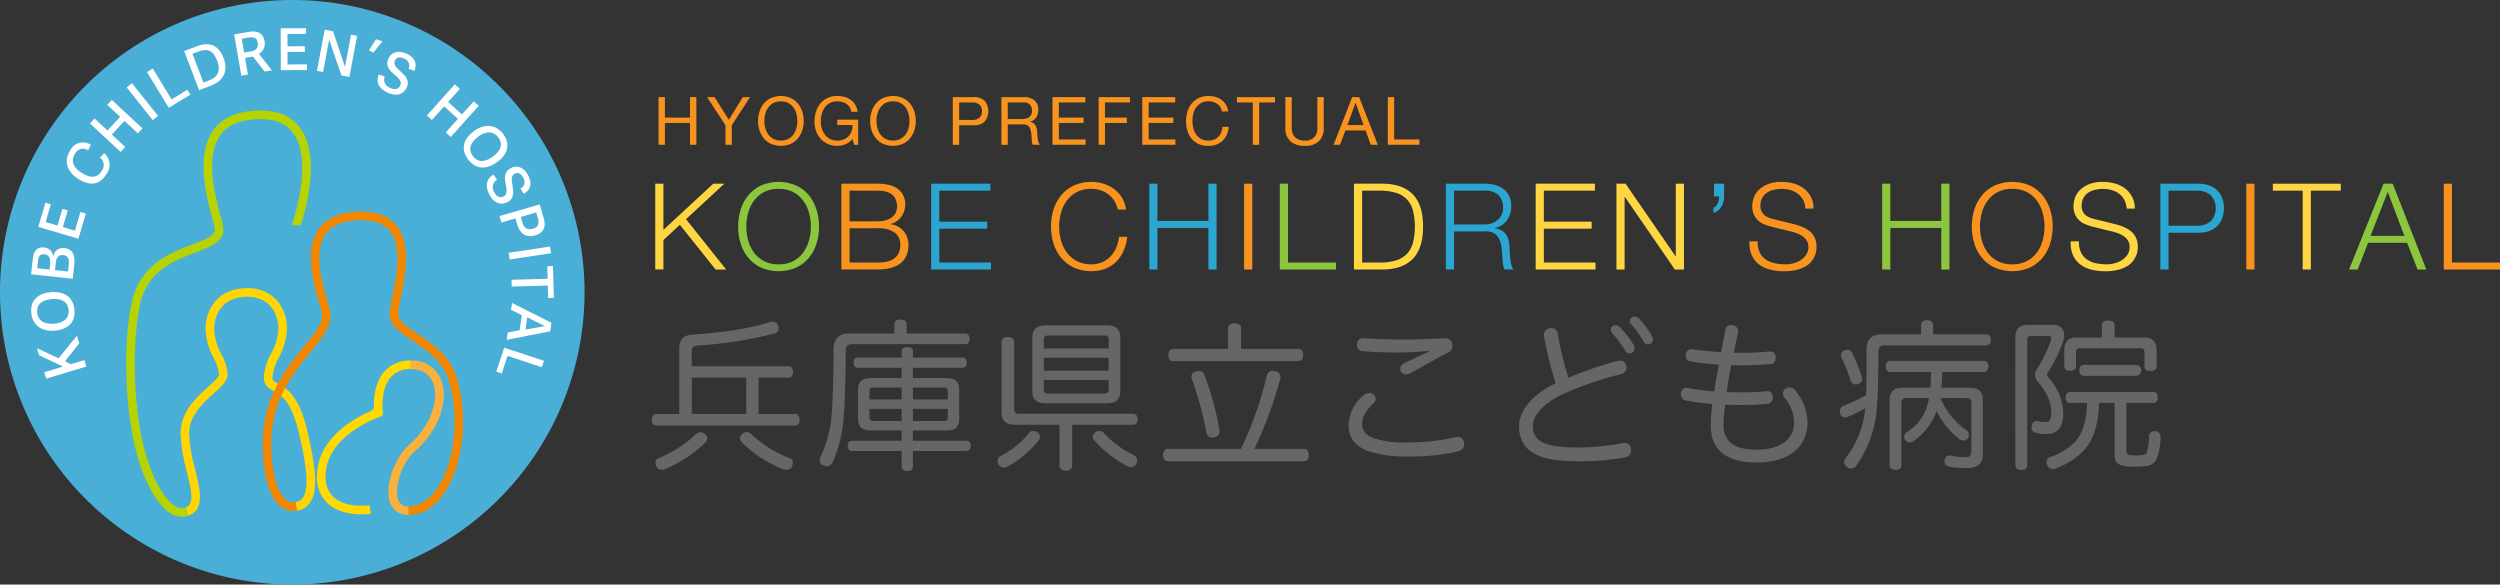 <svg xmlns="http://www.w3.org/2000/svg" xmlns:xlink="http://www.w3.org/1999/xlink" width="542.219" height="126.782" viewBox="0 0 542.219 126.782"><rect x="0" y="0" width="542.219" height="126.782" fill="#333333" stroke="none"/><defs><clipPath id="a"><rect width="542.219" height="126.782" fill="none"/></clipPath><clipPath id="b"><path d="M251.969,272.343c-2.036,2.319-2.309,5.733-2.279,7.646a.994.994,0,0,1-.6.929,26.589,26.589,0,0,0-5.143,2.868c-4.318,3.1-6.6,7-6.6,11.289a7.594,7.594,0,0,0,2.5,6.052c2.172,1.872,5.235,2.221,7.219,2.221a14.481,14.481,0,0,0,1.971-.123l-.274-1.847c-.05.008-4.965.7-7.7-1.671a5.816,5.816,0,0,1-1.844-4.634c0-8.913,11.663-12.852,11.78-12.891,0,0,.491-.108.588-.388a1.521,1.521,0,0,0,.047-.62c-.006-.049-.611-4.922,1.742-7.6a5.416,5.416,0,0,1,4.335-1.735v-1.867a7.269,7.269,0,0,0-5.737,2.369" transform="translate(-237.348 -269.974)" fill="none"/></clipPath><linearGradient id="c" x1="-3.377" y1="1.456" x2="-3.362" y2="1.456" gradientUnits="objectBoundingBox"><stop offset="0" stop-color="#ffd900"/><stop offset="1" stop-color="#ffd900"/></linearGradient><clipPath id="d"><path d="M295.712,271.841c2.44,0,4.124,1.066,4.87,3.083,1.2,3.254-.227,9.038-5.252,13.344-2.927,2.509-5.451,8.909-4.113,12.525a4.008,4.008,0,0,0,4.043,2.669V301.6a2.151,2.151,0,0,1-2.292-1.45c-.888-2.4.719-8.01,3.577-10.461,5.054-4.332,7.488-10.812,5.788-15.409a6.614,6.614,0,0,0-6.621-4.3Z" transform="translate(-290.85 -269.974)" fill="none"/></clipPath><linearGradient id="e" x1="-2.176" y1="2.652" x2="-2.168" y2="2.652" gradientUnits="objectBoundingBox"><stop offset="0" stop-color="#ffd900"/><stop offset="1" stop-color="#fbb03b"/></linearGradient><clipPath id="f"><path d="M268.551,158.434l.055,1.865c3.085-.087,5.324.666,6.66,2.249,2.822,3.344,1.5,9.943.619,14.309-.492,2.449-.739,3.767-.536,4.632.466,1.981,2.52,3.358,4.9,4.953,3.037,2.037,6.479,4.345,7.768,8.439,2.549,8.1,1.388,18.4-2.7,23.978-1.169,1.594-3.141,3.493-5.9,3.493v1.867c2.8,0,5.358-1.472,7.4-4.256,4.407-6.008,5.687-17.032,2.976-25.642-1.485-4.719-5.38-7.331-8.509-9.429-2.052-1.376-3.824-2.564-4.122-3.831a16.785,16.785,0,0,1,.549-3.836c.948-4.718,2.38-11.848-1.023-15.881-1.635-1.937-4.189-2.919-7.6-2.919-.18,0-.362,0-.547.008" transform="translate(-268.551 -158.426)" fill="none"/></clipPath><linearGradient id="g" x1="-2.817" y1="1.218" x2="-2.806" y2="1.218" gradientUnits="objectBoundingBox"><stop offset="0" stop-color="#fbb03b"/><stop offset="0.421" stop-color="#f18700"/><stop offset="1" stop-color="#f18700"/></linearGradient><clipPath id="h"><path d="M140.606,224.725a14.368,14.368,0,0,0,1.778,6.235,9.131,9.131,0,0,1,1.158,3.477c0,.624-1.294,1.788-2.436,2.815-2.5,2.248-5.921,5.327-5.921,10.059a35.483,35.483,0,0,0,1.347,8.186c1.094,4.44,1.666,7.2-.271,7.873l.617,1.762c3.637-1.273,2.583-5.551,1.466-10.081a33.616,33.616,0,0,1-1.293-7.74c0-3.9,2.941-6.546,5.3-8.672,1.706-1.535,3.054-2.748,3.054-4.2a10.458,10.458,0,0,0-1.335-4.27,12.7,12.7,0,0,1-1.6-5.442c0-3.268,1.855-7.085,7.085-7.085,5.057,0,6.859,3.66,6.859,7.085a12.38,12.38,0,0,1-1.6,5.275,12.117,12.117,0,0,0-1.564,5.115c0,1.82,1.125,2.423,2.116,2.956,1.5.8,3.762,2.019,5.364,8.56,1.235,5.041,2.687,12.032,1.057,14.531a2.332,2.332,0,0,1-1.668,1.042l.324,1.838a4.188,4.188,0,0,0,2.907-1.86c1.606-2.462,1.372-7.1-.807-16-1.8-7.348-4.613-8.858-6.295-9.76-.953-.511-1.132-.629-1.132-1.311A10.618,10.618,0,0,1,156.5,230.8a14.021,14.021,0,0,0,1.779-6.077,9.5,9.5,0,0,0-2.04-6.134,8.389,8.389,0,0,0-6.686-2.818c-6.184,0-8.952,4.5-8.952,8.952" transform="translate(-135.185 -215.773)" fill="none"/></clipPath><linearGradient id="i" x1="-1.315" y1="1.302" x2="-1.305" y2="1.302" gradientUnits="objectBoundingBox"><stop offset="0" stop-color="#b7d303"/><stop offset="0.311" stop-color="#ffd604"/><stop offset="1" stop-color="#ffd604"/></linearGradient><clipPath id="j"><path d="M208.979,162.122c-3.3,4.5-1.227,11.817.011,16.187a17.331,17.331,0,0,1,.665,2.761c0,1.823-1.73,3.941-3.92,6.621-3.718,4.551-8.81,10.784-8.955,20.469-.1,6.968,1.224,11.985,3.74,14.128a4.391,4.391,0,0,0,2.887,1.105,4.546,4.546,0,0,0,.792-.071l-.324-1.838a2.483,2.483,0,0,1-2.145-.618c-2.024-1.724-3.177-6.464-3.085-12.679.135-9.036,4.792-14.736,8.534-19.316,2.425-2.969,4.341-5.313,4.341-7.8a15.09,15.09,0,0,0-.736-3.27c-1.146-4.042-3.064-10.807-.3-14.575,1.34-1.828,3.74-2.806,7.133-2.906l-.055-1.865c-4,.118-6.886,1.351-8.584,3.668" transform="translate(-196.775 -158.454)" fill="none"/></clipPath><linearGradient id="k" x1="-0.584" y1="1.318" x2="-0.579" y2="1.318" gradientUnits="objectBoundingBox"><stop offset="0" stop-color="#ffd900"/><stop offset="1" stop-color="#f18700"/></linearGradient></defs><g clip-path="url(#a)"><path d="M126.782,63.391A63.391,63.391,0,1,1,63.391,0a63.391,63.391,0,0,1,63.391,63.391" fill="#49afd7"/><path d="M33.351,258.084l-5.171-2.453-.462-1.523L32.4,256.3l3.972-4.911.5,1.643-3.092,3.924,1.26.613,2.939-.891.425,1.4-8.683,2.634-.425-1.4Z" transform="translate(-19.69 -178.582)" fill="#fff"/><path d="M28.466,227.083c-2.7.244-4.84-1.061-5.1-3.882s1.643-4.239,4.153-4.466c2.934-.265,4.959.974,5.215,3.808.26,2.871-1.575,4.3-4.272,4.54m-.683-6.861c-2.3.208-3.279,1.316-3.136,2.9.147,1.623,1.348,2.66,3.657,2.451,2.347-.212,3.325-1.37,3.179-2.981-.142-1.573-1.266-2.592-3.7-2.371" transform="translate(-16.586 -155.36)" fill="#fff"/><path d="M32.331,192.078l-9.022-.977.359-3.315c.231-2.13,1.268-2.623,2.5-2.49a2.1,2.1,0,0,1,1.912,2.023l.037,0a2.092,2.092,0,0,1,2.436-1.892c1.844.2,2.315,1.675,2.1,3.632ZM27.42,189c.1-.947,0-2.093-1.2-2.223-1.071-.116-1.316.513-1.434,1.6l-.152,1.408,2.667.288Zm4.041.173c.13-1.2.012-2.092-1.172-2.22-1.121-.121-1.522.668-1.633,1.689l-.168,1.558,2.828.306Z" transform="translate(-16.558 -131.616)" fill="#fff"/><path d="M36.63,157.832l1.187-4.04,1.178.346-1.6,5.447-8.705-2.558,1.547-5.266,1.178.346-1.134,3.86,2.573.756,1.063-3.619,1.167.342-1.063,3.619Z" transform="translate(-20.381 -107.807)" fill="#fff"/><path d="M52.585,114.636c-2.543-1.56-3.281-3.88-1.872-6.177a3.12,3.12,0,0,1,4.512-1.29l-.6,1.219a1.919,1.919,0,0,0-2.838.744c-.9,1.463-.519,2.931,1.5,4.17,2.094,1.284,3.415.977,4.3-.465a2.042,2.042,0,0,0-.366-2.856l.9-.98a3.338,3.338,0,0,1,.489,4.549c-1.527,2.49-3.679,2.522-6.019,1.087" transform="translate(-35.524 -75.781)" fill="#fff"/><path d="M78.756,80.993l-1,1.074-2.9-2.7-2.748,2.956,2.9,2.7-1,1.074-6.646-6.179,1-1.074,2.8,2.6,2.748-2.956-2.8-2.6,1-1.074Z" transform="translate(-47.854 -53.146)" fill="#fff"/><rect width="1.467" height="9.075" transform="matrix(0.781, -0.624, 0.624, 0.781, 27.474, 18.959)" fill="#fff"/><path d="M115.418,58.022l3.425-2.087.646,1.06-4.677,2.849L110.091,52.1l1.252-.763Z" transform="translate(-78.206 -36.466)" fill="#fff"/><path d="M141.165,43.073,137.927,34.6l2.751-1.051c2.939-1.122,4.807-.025,5.773,2.5.993,2.6.3,4.89-2.734,6.049Zm2.116-2.083c2.1-.8,2.562-2.32,1.815-4.275-.917-2.4-2.224-2.733-4.1-2.018l-1.276.488,2.388,6.252Z" transform="translate(-97.98 -23.517)" fill="#fff"/><path d="M183.537,31.988l-1.568.272L179.421,29l-1.7.3.622,3.593-1.432.248L175.358,24.2l3.235-.561c2.223-.385,3.124.705,3.342,1.965a2.513,2.513,0,0,1-1.22,2.793Zm-4.626-4.095c1.049-.182,1.768-.662,1.547-1.934-.184-1.062-.931-1.263-2.1-1.06L177,25.135l.52,3Z" transform="translate(-124.57 -16.736)" fill="#fff"/><path d="M211.709,28.993l4.211-.01,0,1.229-5.677.013-.021-9.074,5.49-.013,0,1.229-4.023.009.006,2.682,3.772-.009,0,1.216-3.773.009Z" transform="translate(-149.339 -15.016)" fill="#fff"/><path d="M242.676,32.187l-2.683-7.763-1.32,7.009-1.331-.251,1.68-8.918,1.811.341,2.592,7.707,1.313-6.972,1.318.248-1.68,8.918Z" transform="translate(-168.603 -15.816)" fill="#fff"/><path d="M277.809,29.336l1.388.473-1.942,2.437-.98-.466Z" transform="translate(-196.26 -20.839)" fill="#fff"/><path d="M286.569,40.7c-.427.88.311,1.571,1.132,2.318,1.026.929,2.182,1.963,1.389,3.6-.858,1.77-2.618,1.781-4.174,1.026-1.613-.782-2.585-1.964-1.87-3.9l1.305.41a1.851,1.851,0,0,0,1.1,2.453c.812.394,1.766.522,2.237-.448.443-.913-.294-1.577-1.127-2.3-1.048-.912-2.215-1.923-1.384-3.637.716-1.477,2.361-1.739,3.974-.957,1.432.695,2.359,1.8,1.637,3.691l-1.289-.444a1.568,1.568,0,0,0-.879-2.181c-1.071-.519-1.73-.282-2.047.373" transform="translate(-200.901 -27.587)" fill="#fff"/><path d="M324.865,74.581l-1.091-.98,2.646-2.947-3-2.7L320.772,70.9l-1.091-.98,6.063-6.751,1.091.98L324.28,67l3,2.7,2.554-2.844,1.091.98Z" transform="translate(-227.094 -44.878)" fill="#fff"/><path d="M349.49,95.413c2.176-1.611,4.685-1.613,6.37.664s.8,4.474-1.223,5.973c-2.367,1.752-4.741,1.747-6.434-.539-1.715-2.317-.889-4.487,1.287-6.1m4.152,5.5c1.853-1.372,2.116-2.83,1.169-4.109-.969-1.31-2.534-1.57-4.4-.191-1.894,1.4-2.126,2.9-1.164,4.2.94,1.269,2.429,1.554,4.394.1" transform="translate(-246.702 -66.972)" fill="#fff"/><path d="M370.623,126.326c-.88.426-.73,1.426-.547,2.521.23,1.365.5,2.893-1.138,3.686-1.771.858-3.159-.224-3.913-1.78-.782-1.613-.813-3.144.949-4.221l.771,1.131a1.852,1.852,0,0,0-.66,2.6c.394.812,1.063,1.5,2.033,1.034.913-.443.746-1.42.541-2.5-.258-1.366-.547-2.883,1.167-3.714,1.477-.716,2.93.1,3.712,1.711.694,1.432.738,2.874-1,3.911l-.737-1.147a1.568,1.568,0,0,0,.661-2.256c-.519-1.072-1.184-1.293-1.838-.976" transform="translate(-258.942 -88.67)" fill="#fff"/><path d="M374.467,157.021l-.4-1.4,8.715-2.524.878,3.033c.645,2.227-.423,3.267-1.808,3.668-2.082.6-3.37-.328-4-2.5l-.338-1.167Zm4.516-.173c.328,1.132.854,1.958,2.347,1.525,1.191-.345,1.393-1.134,1.045-2.338l-.348-1.2-3.346.969Z" transform="translate(-265.725 -108.759)" fill="#fff"/><rect width="9.073" height="1.466" transform="translate(110.324 54.83) rotate(-8.681)" fill="#fff"/><path d="M383.052,202.232l7.841-.222-.077-2.718,1.227-.034.195,6.876-1.228.035-.077-2.693-7.841.222Z" transform="translate(-272.111 -141.548)" fill="#fff"/><path d="M388.9,233.037l-9.437,1.847.23-1.588,2.578-.487.473-3.262-2.337-1.175.214-1.476,8.545,4.292Zm-1.206-1.112,0-.025-3.778-1.891-.383,2.642Z" transform="translate(-269.564 -161.182)" fill="#fff"/><path d="M374.085,262.158l-1.255,3.81-1.178-.388,1.714-5.2,8.619,2.839-.459,1.393Z" transform="translate(-264.013 -184.966)" fill="#fff"/></g><g transform="translate(68.741 78.191)"><g clip-path="url(#b)"><rect width="20.358" height="33.375" transform="translate(0)" fill="url(#c)"/></g></g><g transform="translate(84.237 78.191)"><g clip-path="url(#d)"><rect width="33.757" height="14.801" transform="translate(-1.62 33.476) rotate(-88.888)" fill="url(#e)"/></g></g><g transform="translate(77.778 45.884)"><g clip-path="url(#f)"><rect width="27.059" height="66.86" transform="translate(-3.126 0.149) rotate(-2.726)" fill="url(#g)"/></g></g><g transform="translate(39.153 62.493)"><g clip-path="url(#h)"><rect width="29.776" height="49.36" transform="translate(0 0)" fill="url(#i)"/></g></g><g transform="translate(56.991 45.892)"><g clip-path="url(#j)"><rect width="62.136" height="59.181" transform="translate(-32.422 35.55) rotate(-47.721)" fill="url(#k)"/></g></g><g clip-path="url(#a)"><path d="M130.872,87.826c4.033,5.764.319,17.647-.424,19.855h1.969c1.112-3.444,4.276-14.789-.014-20.923-1.834-2.623-4.76-3.952-8.7-3.952-4.637,0-8.029,1.352-10.08,4.019-4.117,5.352-1.714,14.4-.423,19.266a19.031,19.031,0,0,1,.576,2.494c0,1.35-1.861,2.124-4.9,3.276-4.805,1.823-11.386,4.319-13.153,12.671-2.051,9.7-1.524,26.889,2.531,37.027,2.421,6.053,5.414,9.356,8.385,9.355a4.128,4.128,0,0,0,1.372-.238l-.617-1.762c-2.266.794-5.1-2.291-7.408-8.049-3.929-9.823-4.433-26.518-2.438-35.948,1.556-7.354,7.341-9.549,11.989-11.312,3.274-1.242,6.1-2.314,6.1-5.021a14.889,14.889,0,0,0-.638-2.973c-1.209-4.552-3.458-13.025.1-17.649,1.679-2.183,4.573-3.291,8.6-3.291,3.336,0,5.68,1.032,7.165,3.154" transform="translate(-67.174 -58.823)" fill="#b7d303"/><path d="M492.448,137.562v10.009l10.818-10.009h2.4l-8.315,7.689,8.706,10.922h-2.293l-7.742-9.7-3.571,3.31v6.386h-1.772V137.562Z" transform="translate(-348.565 -97.721)" fill="#fed641"/><path d="M553.322,142.233a9.175,9.175,0,0,1,1.642-3.089,7.907,7.907,0,0,1,2.75-2.137,9.663,9.663,0,0,1,7.676,0,7.946,7.946,0,0,1,2.737,2.137,9.179,9.179,0,0,1,1.642,3.089,12.611,12.611,0,0,1,0,7.351,9.028,9.028,0,0,1-1.642,3.076,8.01,8.01,0,0,1-2.737,2.124,9.663,9.663,0,0,1-7.676,0,7.971,7.971,0,0,1-2.75-2.124,9.024,9.024,0,0,1-1.642-3.076,12.607,12.607,0,0,1,0-7.351m1.629,6.66a8.01,8.01,0,0,0,1.251,2.633,6.3,6.3,0,0,0,2.177,1.864,6.711,6.711,0,0,0,3.18.7,6.635,6.635,0,0,0,3.167-.7,6.335,6.335,0,0,0,2.163-1.864,8.024,8.024,0,0,0,1.251-2.633,11.275,11.275,0,0,0,0-5.982,8.052,8.052,0,0,0-1.251-2.62,6.341,6.341,0,0,0-2.163-1.864,6.635,6.635,0,0,0-3.167-.7,6.711,6.711,0,0,0-3.18.7,6.3,6.3,0,0,0-2.177,1.864,8.038,8.038,0,0,0-1.251,2.62,11.267,11.267,0,0,0,0,5.982" transform="translate(-392.678 -96.762)" fill="#8cc63f"/><path d="M637.957,137.562a11.235,11.235,0,0,1,2.255.222,5.472,5.472,0,0,1,1.9.756,4.014,4.014,0,0,1,1.316,1.408,4.574,4.574,0,0,1-.4,4.848,4.23,4.23,0,0,1-1.017.951,3.777,3.777,0,0,1-1.316.547v.052a4.389,4.389,0,0,1,2.867,1.473,4.524,4.524,0,0,1,1.069,3.063,7.328,7.328,0,0,1-.078,1,4.921,4.921,0,0,1-.313,1.147,4.853,4.853,0,0,1-.677,1.16,4.012,4.012,0,0,1-1.186,1,7.146,7.146,0,0,1-1.825.7,10.7,10.7,0,0,1-2.594.274h-7.872V137.562Zm0,8.159a6.15,6.15,0,0,0,1.851-.248,3.854,3.854,0,0,0,1.3-.678,2.792,2.792,0,0,0,.782-1,2.933,2.933,0,0,0,.261-1.225q0-3.492-4.2-3.493h-6.1v6.647Zm0,8.941a9.961,9.961,0,0,0,1.877-.169,4.294,4.294,0,0,0,1.564-.613,3.133,3.133,0,0,0,1.069-1.186,3.975,3.975,0,0,0,.391-1.864,3.093,3.093,0,0,0-1.264-2.7,6.226,6.226,0,0,0-3.636-.9h-6.1v7.429Z" transform="translate(-447.598 -97.721)" fill="#f7931e"/><path d="M710.164,137.562v1.512H699.086V145.8H709.46v1.512H699.086v7.351h11.208v1.512H697.314V137.562Z" transform="translate(-495.356 -97.721)" fill="#2aa6d0"/><path d="M800.766,140.317a5.245,5.245,0,0,0-1.3-1.421,5.829,5.829,0,0,0-1.694-.873,6.271,6.271,0,0,0-1.942-.3,6.712,6.712,0,0,0-3.18.7,6.3,6.3,0,0,0-2.176,1.864,8.033,8.033,0,0,0-1.251,2.62,11.276,11.276,0,0,0,0,5.982,8.005,8.005,0,0,0,1.251,2.633,6.294,6.294,0,0,0,2.176,1.864,6.712,6.712,0,0,0,3.18.7,5.655,5.655,0,0,0,2.346-.469,5.556,5.556,0,0,0,1.8-1.277,6.554,6.554,0,0,0,1.225-1.89,7.89,7.89,0,0,0,.6-2.333h1.773a10.06,10.06,0,0,1-.808,3.1,7.62,7.62,0,0,1-1.616,2.346,6.872,6.872,0,0,1-2.333,1.486,8.182,8.182,0,0,1-2.985.521,8.783,8.783,0,0,1-3.845-.795,7.971,7.971,0,0,1-2.75-2.124,9.026,9.026,0,0,1-1.642-3.076,12.61,12.61,0,0,1,0-7.351,9.177,9.177,0,0,1,1.642-3.089,7.908,7.908,0,0,1,2.75-2.137,9.316,9.316,0,0,1,6.438-.4,7.518,7.518,0,0,1,2.294,1.16,6.777,6.777,0,0,1,1.721,1.89,6.369,6.369,0,0,1,.873,2.581h-1.773a5.959,5.959,0,0,0-.769-1.916" transform="translate(-559.097 -96.762)" fill="#f7931e"/><path d="M862.435,137.562v8.08h11.052v-8.08h1.773v18.611h-1.773v-9.019H862.435v9.019h-1.772V137.562Z" transform="translate(-611.395 -97.721)" fill="#2aa6d0"/><rect width="1.772" height="18.611" transform="translate(269.833 39.841)" fill="#f7931e"/><path d="M960.172,137.562v17.1H970.6v1.512H958.4V137.562Z" transform="translate(-680.826 -97.721)" fill="#8cc63f"/><path d="M1020.367,137.562q4.248.1,6.4,2.385t2.151,6.921q0,4.64-2.151,6.921t-6.4,2.385h-6.438V137.562Zm-.886,17.1a12.211,12.211,0,0,0,3.454-.43,5.528,5.528,0,0,0,2.385-1.368,5.639,5.639,0,0,0,1.382-2.424,14.607,14.607,0,0,0,0-7.142,5.639,5.639,0,0,0-1.382-2.424,5.528,5.528,0,0,0-2.385-1.368,12.211,12.211,0,0,0-3.454-.43h-3.78v15.587Z" transform="translate(-720.272 -97.721)" fill="#fed641"/><path d="M1091.3,137.562a8.08,8.08,0,0,1,2.177.287,5.264,5.264,0,0,1,1.8.873,4.214,4.214,0,0,1,1.225,1.512,4.874,4.874,0,0,1,.456,2.177,5.227,5.227,0,0,1-.912,3.076,4.16,4.16,0,0,1-2.711,1.668v.052a4.137,4.137,0,0,1,1.512.482,3.043,3.043,0,0,1,.977.9,3.7,3.7,0,0,1,.547,1.264,9.292,9.292,0,0,1,.222,1.551q.026.469.052,1.147t.1,1.368a8.4,8.4,0,0,0,.248,1.3,2.479,2.479,0,0,0,.456.951H1095.5a2.278,2.278,0,0,1-.248-.639,5.609,5.609,0,0,1-.13-.782q-.039-.4-.065-.795t-.052-.678q-.053-.991-.169-1.968a5.413,5.413,0,0,0-.5-1.746,3.08,3.08,0,0,0-1.095-1.238,3.307,3.307,0,0,0-1.968-.417h-6.725v8.263h-1.772V137.562Zm-.13,8.836a4.748,4.748,0,0,0,1.538-.248,3.83,3.83,0,0,0,1.277-.717,3.519,3.519,0,0,0,.873-1.134,3.427,3.427,0,0,0,.326-1.525,3.664,3.664,0,0,0-.991-2.711,4.116,4.116,0,0,0-3.024-.99h-6.621V146.4Z" transform="translate(-769.182 -97.721)" fill="#2aa6d0"/><path d="M1162.858,137.562v1.512H1151.78V145.8h10.374v1.512H1151.78v7.351h11.208v1.512h-12.981V137.562Z" transform="translate(-816.94 -97.721)" fill="#fed641"/><path d="M1212.468,137.562l10.843,15.744h.052V137.562h1.772v18.611h-1.981l-10.843-15.744h-.052v15.744h-1.772V137.562Z" transform="translate(-859.903 -97.721)" fill="#fed641"/><path d="M1285.435,140.351a4.569,4.569,0,0,1-.143,1.134,3.945,3.945,0,0,1-.43,1.043,3.349,3.349,0,0,1-.717.847,2.562,2.562,0,0,1-1.03.521v-1.121a1.209,1.209,0,0,0,.574-.378,2.457,2.457,0,0,0,.391-.639,3.275,3.275,0,0,0,.222-.743,2.785,2.785,0,0,0,.039-.691h-1.1v-2.763h2.19Z" transform="translate(-911.496 -97.721)" fill="#2aa6d0"/><path d="M1312.306,151.487a3.93,3.93,0,0,0,1.29,1.538,5.376,5.376,0,0,0,1.942.821,11.084,11.084,0,0,0,2.4.248,6.771,6.771,0,0,0,1.59-.209,5.526,5.526,0,0,0,1.6-.665,4.077,4.077,0,0,0,1.238-1.173,2.972,2.972,0,0,0,.5-1.733,2.54,2.54,0,0,0-.352-1.355,3.218,3.218,0,0,0-.912-.964,5.4,5.4,0,0,0-1.238-.639,12.244,12.244,0,0,0-1.329-.4l-4.145-1.017a12.349,12.349,0,0,1-1.577-.521,4.478,4.478,0,0,1-1.343-.834,3.949,3.949,0,0,1-.925-1.277,4.364,4.364,0,0,1-.352-1.851,5.905,5.905,0,0,1,.26-1.59,4.419,4.419,0,0,1,.977-1.72,5.7,5.7,0,0,1,1.968-1.368,7.9,7.9,0,0,1,3.207-.56,9.364,9.364,0,0,1,2.632.365,6.487,6.487,0,0,1,2.189,1.095,5.268,5.268,0,0,1,2.059,4.327h-1.773a4.315,4.315,0,0,0-.482-1.864,4.165,4.165,0,0,0-1.121-1.329,4.912,4.912,0,0,0-1.59-.808,6.459,6.459,0,0,0-1.89-.274,7.8,7.8,0,0,0-1.759.2,4.405,4.405,0,0,0-1.486.626,3.234,3.234,0,0,0-1.029,1.134,3.552,3.552,0,0,0-.391,1.746,2.689,2.689,0,0,0,.222,1.134,2.387,2.387,0,0,0,.612.821,3.231,3.231,0,0,0,.9.547,6.784,6.784,0,0,0,1.082.339l4.535,1.121a13.11,13.11,0,0,1,1.864.639,6.175,6.175,0,0,1,1.538.938,3.968,3.968,0,0,1,1.043,1.368,4.592,4.592,0,0,1,.378,1.955,7.182,7.182,0,0,1-.065.834,4.22,4.22,0,0,1-.313,1.108,5.527,5.527,0,0,1-.7,1.186,4.425,4.425,0,0,1-1.251,1.082,7.247,7.247,0,0,1-1.968.782,11.516,11.516,0,0,1-2.815.3,11.739,11.739,0,0,1-3.049-.378,6.562,6.562,0,0,1-2.4-1.16,5.1,5.1,0,0,1-1.524-2.007,6.57,6.57,0,0,1-.456-2.945h1.773a5.233,5.233,0,0,0,.443,2.4" transform="translate(-930.652 -96.762)" fill="#f7931e"/><path d="M1411.247,137.562v8.08H1422.3v-8.08h1.772v18.611H1422.3v-9.019h-11.052v9.019h-1.772V137.562Z" transform="translate(-1001.26 -97.721)" fill="#8cc63f"/><path d="M1477.161,142.233a9.178,9.178,0,0,1,1.642-3.089,7.907,7.907,0,0,1,2.75-2.137,9.663,9.663,0,0,1,7.677,0,7.947,7.947,0,0,1,2.737,2.137,9.185,9.185,0,0,1,1.642,3.089,12.61,12.61,0,0,1,0,7.351,9.033,9.033,0,0,1-1.642,3.076,8.011,8.011,0,0,1-2.737,2.124,9.663,9.663,0,0,1-7.677,0,7.971,7.971,0,0,1-2.75-2.124,9.027,9.027,0,0,1-1.642-3.076,12.6,12.6,0,0,1,0-7.351m1.629,6.66a8.007,8.007,0,0,0,1.251,2.633,6.3,6.3,0,0,0,2.177,1.864,6.712,6.712,0,0,0,3.18.7,6.635,6.635,0,0,0,3.167-.7,6.336,6.336,0,0,0,2.164-1.864,8.03,8.03,0,0,0,1.251-2.633,11.28,11.28,0,0,0,0-5.982,8.058,8.058,0,0,0-1.251-2.62,6.342,6.342,0,0,0-2.164-1.864,6.635,6.635,0,0,0-3.167-.7,6.712,6.712,0,0,0-3.18.7,6.3,6.3,0,0,0-2.177,1.864,8.035,8.035,0,0,0-1.251,2.62,11.267,11.267,0,0,0,0,5.982" transform="translate(-1048.953 -96.762)" fill="#f7931e"/><path d="M1552.874,151.487a3.927,3.927,0,0,0,1.29,1.538,5.374,5.374,0,0,0,1.942.821,11.08,11.08,0,0,0,2.4.248,6.771,6.771,0,0,0,1.59-.209,5.529,5.529,0,0,0,1.6-.665,4.085,4.085,0,0,0,1.238-1.173,2.975,2.975,0,0,0,.5-1.733,2.541,2.541,0,0,0-.352-1.355,3.217,3.217,0,0,0-.912-.964,5.4,5.4,0,0,0-1.238-.639,12.252,12.252,0,0,0-1.329-.4l-4.145-1.017a12.322,12.322,0,0,1-1.577-.521,4.474,4.474,0,0,1-1.343-.834,3.951,3.951,0,0,1-.925-1.277,4.362,4.362,0,0,1-.352-1.851,5.911,5.911,0,0,1,.261-1.59,4.415,4.415,0,0,1,.978-1.72,5.7,5.7,0,0,1,1.968-1.368,7.892,7.892,0,0,1,3.206-.56,9.363,9.363,0,0,1,2.632.365,6.488,6.488,0,0,1,2.19,1.095,5.269,5.269,0,0,1,2.059,4.327h-1.773a4.322,4.322,0,0,0-.482-1.864,4.167,4.167,0,0,0-1.121-1.329,4.915,4.915,0,0,0-1.59-.808,6.46,6.46,0,0,0-1.89-.274,7.8,7.8,0,0,0-1.76.2,4.408,4.408,0,0,0-1.486.626,3.234,3.234,0,0,0-1.029,1.134,3.555,3.555,0,0,0-.391,1.746,2.689,2.689,0,0,0,.222,1.134,2.386,2.386,0,0,0,.612.821,3.228,3.228,0,0,0,.9.547,6.786,6.786,0,0,0,1.082.339l4.535,1.121a13.11,13.11,0,0,1,1.864.639,6.183,6.183,0,0,1,1.538.938,3.972,3.972,0,0,1,1.043,1.368,4.6,4.6,0,0,1,.378,1.955,7.164,7.164,0,0,1-.065.834,4.224,4.224,0,0,1-.313,1.108,5.536,5.536,0,0,1-.7,1.186,4.431,4.431,0,0,1-1.251,1.082,7.251,7.251,0,0,1-1.968.782,11.518,11.518,0,0,1-2.815.3,11.741,11.741,0,0,1-3.05-.378,6.563,6.563,0,0,1-2.4-1.16,5.1,5.1,0,0,1-1.524-2.007,6.568,6.568,0,0,1-.456-2.945h1.772a5.232,5.232,0,0,0,.443,2.4" transform="translate(-1101.546 -96.762)" fill="#fed641"/><path d="M1626.085,137.562a6.9,6.9,0,0,1,2.268.352,4.787,4.787,0,0,1,1.746,1.043,4.612,4.612,0,0,1,1.121,1.681,6.618,6.618,0,0,1,0,4.483,4.607,4.607,0,0,1-1.121,1.681,4.783,4.783,0,0,1-1.746,1.043,6.9,6.9,0,0,1-2.268.352h-6.491v7.976h-1.772V137.562Zm-.391,9.123a4.583,4.583,0,0,0,3-.938,4.158,4.158,0,0,0,0-5.735,4.583,4.583,0,0,0-3-.938h-6.1v7.611Z" transform="translate(-1149.265 -97.721)" fill="#2aa6d0"/><rect width="1.772" height="18.611" transform="translate(487.194 39.841)" fill="#f7931e"/><path d="M1716.787,137.562v1.512h-6.49v17.1h-1.772v-17.1h-6.465v-1.512Z" transform="translate(-1209.105 -97.721)" fill="#fed641"/><path d="M1768.583,137.562l7.3,18.611h-1.9l-2.268-5.787h-8.472L1761,156.173h-1.877l7.481-18.611Zm2.529,11.313-3.6-9.54-3.727,9.54Z" transform="translate(-1249.64 -97.721)" fill="#8cc63f"/><path d="M1831.812,137.562v17.1h10.426v1.512h-12.2V137.562Z" transform="translate(-1300.019 -97.721)" fill="#f7931e"/><path d="M494.554,72.723v4.446H500V72.723h1.376v10.34H500V78.327h-5.445v4.735h-1.376V72.723Z" transform="translate(-350.343 -51.661)" fill="#f7931e"/><path d="M534.85,83.063h-1.376V78.834l-4-6.111h1.637l3.1,4.924,3.027-4.924H538.8l-3.953,6.111Z" transform="translate(-376.129 -51.661)" fill="#f7931e"/><path d="M567.989,75.254a5.125,5.125,0,0,1,.934-1.73,4.554,4.554,0,0,1,1.549-1.2,5.411,5.411,0,0,1,4.316,0,4.564,4.564,0,0,1,1.549,1.2,5.14,5.14,0,0,1,.934,1.73,6.81,6.81,0,0,1,0,4.069,5.137,5.137,0,0,1-.934,1.731,4.479,4.479,0,0,1-1.549,1.195,5.492,5.492,0,0,1-4.316,0,4.469,4.469,0,0,1-1.549-1.195,5.123,5.123,0,0,1-.934-1.731,6.809,6.809,0,0,1,0-4.069m1.267,3.577a4.189,4.189,0,0,0,.637,1.368,3.255,3.255,0,0,0,1.115.977,3.746,3.746,0,0,0,3.244,0,3.261,3.261,0,0,0,1.115-.977A4.2,4.2,0,0,0,576,78.831a5.975,5.975,0,0,0,0-3.084,4.2,4.2,0,0,0-.637-1.368,3.261,3.261,0,0,0-1.115-.977,3.746,3.746,0,0,0-3.244,0,3.255,3.255,0,0,0-1.115.977,4.189,4.189,0,0,0-.637,1.368,5.972,5.972,0,0,0,0,3.084" transform="translate(-403.266 -51.057)" fill="#f7931e"/><path d="M616.662,82.337a4.895,4.895,0,0,1-1.81.355,4.835,4.835,0,0,1-2.071-.427,4.675,4.675,0,0,1-1.549-1.152,5.028,5.028,0,0,1-.971-1.665,5.819,5.819,0,0,1-.333-1.955,7.327,7.327,0,0,1,.311-2.15,5.294,5.294,0,0,1,.927-1.789A4.5,4.5,0,0,1,612.7,72.33a4.781,4.781,0,0,1,2.151-.456,6.247,6.247,0,0,1,1.586.2,4.02,4.02,0,0,1,1.332.615,3.658,3.658,0,0,1,.985,1.065,4.186,4.186,0,0,1,.543,1.557h-1.376a2.707,2.707,0,0,0-.377-1.021,2.426,2.426,0,0,0-.681-.7,3.012,3.012,0,0,0-.92-.412,4.2,4.2,0,0,0-1.093-.138,3.144,3.144,0,0,0-2.715,1.368,4.327,4.327,0,0,0-.63,1.4,6.456,6.456,0,0,0-.2,1.614,5.207,5.207,0,0,0,.232,1.557,4.06,4.06,0,0,0,.68,1.318,3.337,3.337,0,0,0,1.108.912,3.284,3.284,0,0,0,1.528.34,3.685,3.685,0,0,0,1.433-.26,2.956,2.956,0,0,0,1.695-1.788,3.514,3.514,0,0,0,.188-1.325h-3.3V77.015H619.4v5.445h-.869l-.362-1.289a3.436,3.436,0,0,1-1.506,1.166" transform="translate(-433.279 -51.058)" fill="#f7931e"/><path d="M651.938,75.254a5.131,5.131,0,0,1,.934-1.73,4.557,4.557,0,0,1,1.549-1.2,5.411,5.411,0,0,1,4.316,0,4.564,4.564,0,0,1,1.549,1.2,5.139,5.139,0,0,1,.934,1.73,6.81,6.81,0,0,1,0,4.069,5.136,5.136,0,0,1-.934,1.731,4.479,4.479,0,0,1-1.549,1.195,5.492,5.492,0,0,1-4.316,0,4.472,4.472,0,0,1-1.549-1.195,5.129,5.129,0,0,1-.934-1.731,6.811,6.811,0,0,1,0-4.069m1.267,3.577a4.19,4.19,0,0,0,.637,1.368,3.254,3.254,0,0,0,1.115.977,3.746,3.746,0,0,0,3.243,0,3.259,3.259,0,0,0,1.115-.977,4.194,4.194,0,0,0,.637-1.368,5.979,5.979,0,0,0,0-3.084,4.2,4.2,0,0,0-.637-1.368A3.259,3.259,0,0,0,658.2,73.4a3.746,3.746,0,0,0-3.243,0,3.254,3.254,0,0,0-1.115.977,4.191,4.191,0,0,0-.637,1.368,5.975,5.975,0,0,0,0,3.084" transform="translate(-462.901 -51.057)" fill="#f7931e"/><path d="M718.06,72.723a3.209,3.209,0,0,1,2.367.8,3.565,3.565,0,0,1,0,4.511,3.147,3.147,0,0,1-2.367.8H714.9v4.228h-1.376V72.723Zm-.463,4.953a2.455,2.455,0,0,0,1.716-.478,1.818,1.818,0,0,0,.543-1.419,1.8,1.8,0,0,0-.543-1.412,2.53,2.53,0,0,0-1.716-.485H714.9v3.794Z" transform="translate(-506.874 -51.661)" fill="#f7931e"/><path d="M754.793,72.723a3.407,3.407,0,0,1,2.31.724,2.492,2.492,0,0,1,.833,1.984,3.142,3.142,0,0,1-.427,1.651,2.2,2.2,0,0,1-1.369.97v.029a1.842,1.842,0,0,1,.731.29,1.588,1.588,0,0,1,.449.485,2.2,2.2,0,0,1,.246.63,6.744,6.744,0,0,1,.123.724q.029.377.043.768a6.8,6.8,0,0,0,.072.768,4.681,4.681,0,0,0,.167.717,1.767,1.767,0,0,0,.326.6h-1.535a.859.859,0,0,1-.2-.434,4.449,4.449,0,0,1-.066-.615q-.014-.34-.029-.731a5.054,5.054,0,0,0-.087-.768q-.058-.377-.145-.717a1.687,1.687,0,0,0-.275-.594,1.359,1.359,0,0,0-.492-.405,1.828,1.828,0,0,0-.811-.152H751.3v4.417h-1.376V72.723Zm.29,4.692a1.988,1.988,0,0,0,.76-.282,1.542,1.542,0,0,0,.521-.565,1.9,1.9,0,0,0,.2-.92,1.855,1.855,0,0,0-.435-1.274,1.786,1.786,0,0,0-1.4-.492H751.3v3.606h2.867a5.534,5.534,0,0,0,.912-.072" transform="translate(-532.731 -51.661)" fill="#f7931e"/><path d="M795.316,72.723v1.158h-5.763v3.287h5.372v1.159h-5.372V81.9h5.807v1.158h-7.182V72.723Z" transform="translate(-559.904 -51.661)" fill="#f7931e"/><path d="M829.518,72.723v1.158H824.1v3.287h4.75v1.159H824.1v4.735h-1.376V72.723Z" transform="translate(-584.447 -51.661)" fill="#f7931e"/><path d="M862.565,72.723v1.158H856.8v3.287h5.372v1.159H856.8V81.9h5.807v1.158h-7.182V72.723Z" transform="translate(-607.676 -51.661)" fill="#f7931e"/><path d="M894.981,73.582a3.194,3.194,0,0,0-1.875-.55,3.357,3.357,0,0,0-1.585.348,3.122,3.122,0,0,0-1.086.934,4.025,4.025,0,0,0-.63,1.34,5.988,5.988,0,0,0-.2,1.564,6.7,6.7,0,0,0,.2,1.673,3.993,3.993,0,0,0,.63,1.376,3.107,3.107,0,0,0,1.093.934,3.4,3.4,0,0,0,1.593.348,3.067,3.067,0,0,0,1.209-.224,2.736,2.736,0,0,0,.912-.623,2.868,2.868,0,0,0,.6-.949,3.945,3.945,0,0,0,.26-1.187h1.376a4.7,4.7,0,0,1-1.346,3.041A4.358,4.358,0,0,1,893,82.69a4.982,4.982,0,0,1-2.1-.413,4.12,4.12,0,0,1-1.492-1.137,4.874,4.874,0,0,1-.891-1.709,7.293,7.293,0,0,1-.3-2.114,6.9,6.9,0,0,1,.318-2.121,5.106,5.106,0,0,1,.934-1.73,4.358,4.358,0,0,1,1.535-1.166,4.948,4.948,0,0,1,2.107-.427,5.316,5.316,0,0,1,1.535.217,4.122,4.122,0,0,1,1.289.637,3.581,3.581,0,0,1,.941,1.05,3.852,3.852,0,0,1,.492,1.455H896a2.558,2.558,0,0,0-1.021-1.651" transform="translate(-630.976 -51.057)" fill="#f7931e"/><path d="M926.275,73.882V72.723h8.269v1.158H931.1v9.181h-1.376V73.882Z" transform="translate(-658.005 -51.661)" fill="#f7931e"/><path d="M969.829,82.3a4.236,4.236,0,0,1-3.012.992,4.69,4.69,0,0,1-3.121-.949,3.741,3.741,0,0,1-1.122-3.019v-6.6h1.376v6.6a2.806,2.806,0,0,0,.739,2.107,2.935,2.935,0,0,0,2.129.717,2.652,2.652,0,0,0,2.006-.717,2.932,2.932,0,0,0,.688-2.107v-6.6h1.376v6.6a3.891,3.891,0,0,1-1.057,2.976" transform="translate(-683.791 -51.661)" fill="#f7931e"/><path d="M1004.22,72.723l4.04,10.34h-1.521l-1.129-3.113h-4.374l-1.158,3.113h-1.4l4.025-10.34Zm.956,6.068-1.723-4.822h-.029l-1.752,4.822Z" transform="translate(-709.436 -51.661)" fill="#f7931e"/><path d="M1040.65,72.723V81.9h5.474v1.158h-6.849V72.723Z" transform="translate(-738.277 -51.661)" fill="#f7931e"/><path d="M519.26,260.911c.591,0,.938.556.938,1.251s-.348,1.251-.938,1.251H489.094c-.591,0-.938-.556-.938-1.251s.348-1.251.938-1.251h5V246.767c0-2.12,1.043-2.989,3.093-3.093,5.074-.348,11.5-1.043,16.508-2.676a2.183,2.183,0,0,1,.66-.1,1.109,1.109,0,0,1,1.147.834,1.363,1.363,0,0,1,.139.626,1.075,1.075,0,0,1-.869,1.077,85.017,85.017,0,0,1-16.438,2.607c-1.147.1-1.529.382-1.529,1.355v3.163h21.026c.591,0,.938.556.938,1.251,0,.661-.347,1.217-.938,1.217H511.3v7.889Zm-19.079,5.283a1.281,1.281,0,0,1-.417.9,29.305,29.305,0,0,1-8.793,5.8,1.766,1.766,0,0,1-.695.139,1.3,1.3,0,0,1-1.182-.834,1.7,1.7,0,0,1-.174-.66,1.073,1.073,0,0,1,.765-1.077,25.724,25.724,0,0,0,7.958-5.109,1.519,1.519,0,0,1,1.077-.487,1.407,1.407,0,0,1,.938.382,1.2,1.2,0,0,1,.521.938m-3.371-5.283h11.816v-7.889H496.809Zm11.921,3.927a1.493,1.493,0,0,1,1.008.452,23.955,23.955,0,0,0,8.271,5.178,1.085,1.085,0,0,1,.729,1.077,1.85,1.85,0,0,1-.174.7,1.231,1.231,0,0,1-1.182.8,1.922,1.922,0,0,1-.591-.1,25.628,25.628,0,0,1-9.209-5.977,1.141,1.141,0,0,1-.313-.765,1.256,1.256,0,0,1,.521-.973,1.37,1.37,0,0,1,.938-.382" transform="translate(-346.775 -171.125)" fill="#666"/><path d="M645.385,242.356c.626,0,.938.487.938,1.147,0,.7-.313,1.147-.938,1.147H621.057c-1.251,0-1.6.417-1.6,1.425,0,4.831-.139,10.426-.417,14.04a29.774,29.774,0,0,1-2.433,10.183,1.44,1.44,0,0,1-1.286.834,1.867,1.867,0,0,1-.73-.174,1.271,1.271,0,0,1-.8-1.147,1.563,1.563,0,0,1,.209-.73A26.885,26.885,0,0,0,616.47,259c.208-3.232.348-8.792.348-13.241,0-2.259,1.181-3.406,3.371-3.406h9.8v-2.015c0-.66.521-1.008,1.321-1.008.869,0,1.355.348,1.355,1.008v2.015ZM634.021,271.2c0,.66-.417.973-1.216.973-.765,0-1.216-.313-1.216-.973v-3.371H620.814c-.591,0-.938-.452-.938-1.112,0-.7.348-1.112.938-1.112h10.773v-2.224H624.95c-1.911,0-2.815-.73-2.815-2.5v-6.395c0-1.772.9-2.468,2.815-2.468h6.638v-2.224h-9.557c-.556,0-.869-.487-.869-1.147s.313-1.077.869-1.077h9.557v-1.355c0-.626.452-.938,1.216-.938.8,0,1.216.313,1.216.938v1.355h10.774c.591,0,.9.417.9,1.077s-.313,1.147-.9,1.147H634.021v2.224h7.229c1.912,0,2.815.7,2.815,2.468v6.395c0,1.772-.9,2.5-2.815,2.5h-7.229v2.224h11.608c.591,0,.939.382.939,1.077s-.348,1.147-.939,1.147H634.021Zm-8.445-17.133c-.695,0-.973.174-.973.8v1.772h6.985v-2.572Zm-.973,4.622V260.5c0,.626.313.834,1.008.834h5.977V258.69Zm16.994-2.05v-1.772c0-.626-.312-.8-1.008-.8h-6.568v2.572Zm-1.008,4.692c.7,0,1.008-.174,1.008-.8V258.69h-7.576v2.641Z" transform="translate(-436.026 -170.017)" fill="#666"/><path d="M756.2,267.876a1.278,1.278,0,0,1-.278.73,22.884,22.884,0,0,1-6.673,5.63,1.86,1.86,0,0,1-.9.243,1.309,1.309,0,0,1-1.147-.66,1.461,1.461,0,0,1-.208-.73,1.253,1.253,0,0,1,.7-1.112,17.982,17.982,0,0,0,6.047-4.9,1.311,1.311,0,0,1,.974-.521,1.429,1.429,0,0,1,.8.243,1.242,1.242,0,0,1,.695,1.077m-5.387-2.676c-1.981,0-2.954-.8-2.954-2.85V247.233c0-.66.522-1.043,1.356-1.043s1.39.382,1.39,1.043v14.6c0,.765.348,1.008,1.112,1.008h24.71c.625,0,.973.487.973,1.182,0,.66-.348,1.182-.973,1.182H763.189v8.932c0,.626-.591,1.042-1.39,1.042s-1.355-.417-1.355-1.042V265.2Zm19.914-21.547c1.981,0,2.885.834,2.885,2.78v11.434c0,1.877-.9,2.676-2.885,2.676H757.42c-1.981,0-2.885-.8-2.885-2.676V246.433c0-1.946.9-2.78,2.885-2.78Zm.382,3.093c0-.66-.313-.9-.938-.9h-12.2c-.626,0-.938.243-.938.9v1.911h14.075Zm0,3.927H757.038v2.815h14.075ZM757.038,255.5v2.12c0,.591.313.834.938.834h12.2c.626,0,.938-.243.938-.834V255.5Zm19.427,16.23a1.379,1.379,0,0,1,.591,1.981,1.335,1.335,0,0,1-1.112.7,1.69,1.69,0,0,1-.764-.209,25.1,25.1,0,0,1-7.125-5.526,1.381,1.381,0,0,1-.382-.869,1.3,1.3,0,0,1,.626-1.008,1.511,1.511,0,0,1,.8-.243,1.232,1.232,0,0,1,.973.452,20.7,20.7,0,0,0,6.394,4.726" transform="translate(-530.648 -173.086)" fill="#666"/><path d="M901.571,269.339c.66,0,1.008.626,1.008,1.355s-.347,1.32-1.008,1.32h-29.61c-.626,0-1.008-.591-1.008-1.32s.382-1.355,1.008-1.355h15.882a76.57,76.57,0,0,0,5.63-15.987,1.278,1.278,0,0,1,1.321-.938,2.682,2.682,0,0,1,.521.07,1.319,1.319,0,0,1,1.147,1.251,1.248,1.248,0,0,1-.069.382,91.561,91.561,0,0,1-5.63,15.222Zm-1.181-21.686c.625,0,.973.626.973,1.321s-.348,1.321-.973,1.321H873.074c-.626,0-.973-.591-.973-1.321,0-.7.348-1.321.973-1.321h11.99v-4.518c0-.66.626-1.043,1.425-1.043.834,0,1.39.383,1.39,1.043v4.518Zm-21.651,4.761a1.187,1.187,0,0,1,1.147.8,65.026,65.026,0,0,1,3.3,11.955,1.181,1.181,0,0,1,.035.348,1.366,1.366,0,0,1-1.182,1.321,1.981,1.981,0,0,1-.452.035,1.164,1.164,0,0,1-1.216-1.043,72.812,72.812,0,0,0-3.163-11.642,1.389,1.389,0,0,1-.1-.521,1.169,1.169,0,0,1,.939-1.112,1.765,1.765,0,0,1,.7-.139" transform="translate(-618.706 -171.977)" fill="#666"/><path d="M1013.181,265.624a1.781,1.781,0,0,1,1.181-.486,1.369,1.369,0,0,1,.938.347,1.152,1.152,0,0,1,.487.938,1.266,1.266,0,0,1-.452.938c-1.564,1.46-2.5,2.954-2.5,4.379,0,1.668.939,2.676,2.815,3.3a22.25,22.25,0,0,0,6.88.834,48.231,48.231,0,0,0,10.426-1.112,3.885,3.885,0,0,1,.591-.069,1.267,1.267,0,0,1,1.356,1.112,2.765,2.765,0,0,1,.069.487c0,.765-.521,1.286-1.39,1.529A44.7,44.7,0,0,1,1022.6,278.9a25.22,25.22,0,0,1-8.723-1.251c-2.572-1.077-3.962-2.85-3.962-5.491a8.788,8.788,0,0,1,3.267-6.534M1027.325,256c-2.015.209-4.448.348-6.637.348-2.816,0-5.665-.07-7.751-.278a1.277,1.277,0,0,1-1.181-1.355v-.243a1.272,1.272,0,0,1,1.39-1.216h.174c2.189.174,5.282.278,8.549.278,3.441,0,6.637-.139,8.793-.278h.174a1.557,1.557,0,0,1,1.529,1.077,3.839,3.839,0,0,1,.069.626,1.494,1.494,0,0,1-.938,1.39c-2.571,1.321-5.456,3.023-8.1,4.448a2.335,2.335,0,0,1-1.077.313,1.218,1.218,0,0,1-.973-.487,1.092,1.092,0,0,1-.243-.73,1.2,1.2,0,0,1,.661-1.077c1.529-.8,3.475-1.7,5.63-2.641Z" transform="translate(-717.42 -179.905)" fill="#666"/><path d="M1158.9,246.68a3.461,3.461,0,0,1,.556-.07,1.309,1.309,0,0,1,1.355,1.043,2.686,2.686,0,0,1,.069.521,1.386,1.386,0,0,1-1.181,1.355,79.48,79.48,0,0,0-12.233,4.171c-4.518,2.05-6.881,4.657-6.881,7.194,0,3.023,2.225,4.553,9.592,4.553a52.31,52.31,0,0,0,9.87-.938,1.694,1.694,0,0,1,.418-.035,1.319,1.319,0,0,1,1.39,1.251,1.439,1.439,0,0,1,.034.382,1.518,1.518,0,0,1-1.32,1.494,52.887,52.887,0,0,1-10.53.834c-8.514.035-12.442-2.328-12.442-7.576,0-3.51,2.919-6.916,7.924-9.349a80.364,80.364,0,0,1-2.537-10.252.966.966,0,0,1-.035-.313,1.6,1.6,0,0,1,1.634-1.39,1.3,1.3,0,0,1,1.39,1.181,65.666,65.666,0,0,0,2.328,9.592,81.925,81.925,0,0,1,10.6-3.649m-.417-7.75a1.137,1.137,0,0,1,.9.382,20.441,20.441,0,0,1,3.024,3.857,1.765,1.765,0,0,1,.243.9,1.065,1.065,0,0,1-1.147.973.924.924,0,0,1-.9-.591,24.332,24.332,0,0,0-2.78-3.753,1.285,1.285,0,0,1-.348-.834,1.023,1.023,0,0,1,1.008-.938m4.136-1.877a1.3,1.3,0,0,1,.938.417,20.394,20.394,0,0,1,2.85,3.788,1.872,1.872,0,0,1,.209.869,1.068,1.068,0,0,1-1.078.973.978.978,0,0,1-.9-.556,21.111,21.111,0,0,0-2.607-3.684,1.068,1.068,0,0,1-.417-.9,1.047,1.047,0,0,1,1.008-.9" transform="translate(-808.121 -168.397)" fill="#666"/><path d="M1271.741,258.009a50.694,50.694,0,0,0,5.387-.243h.243a1.15,1.15,0,0,1,1.251,1.182v.208a1.272,1.272,0,0,1-1.286,1.356,55.385,55.385,0,0,1-5.665.243c-1.078,0-2.19-.035-3.336-.069a27.844,27.844,0,0,0-.382,4.483,4.777,4.777,0,0,0,1.6,3.823c1.217,1.008,3.093,1.46,5.526,1.46,5.109,0,8.167-2.224,8.167-5.873a8.432,8.432,0,0,0-2.12-5.456,1.314,1.314,0,0,1-.312-.834,1.426,1.426,0,0,1,.625-1.112,1.535,1.535,0,0,1,.834-.243,1.553,1.553,0,0,1,1.182.626,11.191,11.191,0,0,1,2.711,6.881c0,5.63-4.344,8.793-10.982,8.793-3.2,0-5.734-.626-7.472-2.016-1.668-1.321-2.537-3.232-2.537-6.151a34.051,34.051,0,0,1,.348-4.518,56.463,56.463,0,0,1-5.769-.764,1.309,1.309,0,0,1-1.077-1.321.764.764,0,0,1,.035-.278,1.213,1.213,0,0,1,1.216-1.147.865.865,0,0,1,.278.035c1.7.313,3.649.556,5.734.73.278-1.911.626-3.927,1.008-5.8-2.19-.139-4.24-.382-6.186-.7a1.186,1.186,0,0,1-1.008-1.251.958.958,0,0,1,.035-.313,1.172,1.172,0,0,1,1.182-1.077h.243c1.7.243,3.719.487,6.221.626.278-1.564.626-3.2.9-4.726a1.227,1.227,0,0,1,1.286-1.147,1.305,1.305,0,0,1,.348.035,1.308,1.308,0,0,1,1.112,1.6c-.313,1.425-.625,2.919-.9,4.379h1.425c1.981,0,4.066-.07,6.255-.278H1278a1.189,1.189,0,0,1,1.251,1.182v.139c0,.765-.313,1.321-1.077,1.39-1.981.174-4,.278-6.012.278-.834,0-1.7,0-2.537-.035-.383,1.911-.73,3.962-1.008,5.839,1.077.035,2.12.069,3.127.069" transform="translate(-894.134 -172.915)" fill="#666"/><path d="M1409.411,242.871a1.035,1.035,0,0,1,1.077,1.182c0,.73-.347,1.216-1.077,1.216H1387.62c-1.147,0-1.529.417-1.529,1.494,0,4.032-.035,9.662-.417,13.1a24.527,24.527,0,0,1-4.344,11.434,1.383,1.383,0,0,1-1.112.66,1.681,1.681,0,0,1-.938-.313,1.307,1.307,0,0,1-.591-1.043,1.654,1.654,0,0,1,.348-.938,20.433,20.433,0,0,0,4.205-10.773,29.6,29.6,0,0,1-3.788,1.876,1.576,1.576,0,0,1-.625.139,1.027,1.027,0,0,1-1.008-.8,1.4,1.4,0,0,1-.1-.521,1.276,1.276,0,0,1,.8-1.216,38.443,38.443,0,0,0,4.9-2.294c.14-3.058.1-6.846.1-9.87,0-2.224,1.147-3.336,3.3-3.336h8.549v-2.016c0-.7.487-1.043,1.286-1.043.834,0,1.286.348,1.286,1.043v2.016Zm-30.027,3.371a1.063,1.063,0,0,1,1.008.626,35.143,35.143,0,0,1,2.12,5.248,2.386,2.386,0,0,1,.069.452,1.12,1.12,0,0,1-.869,1.077,1.393,1.393,0,0,1-.521.1,1.1,1.1,0,0,1-1.112-.8,36.456,36.456,0,0,0-2.016-5.109.928.928,0,0,1-.1-.417,1.1,1.1,0,0,1,.765-1.043,1.507,1.507,0,0,1,.66-.139m20.157,10.461a16.25,16.25,0,0,0,5.665,6.985,1.161,1.161,0,0,1,.521.973,1.394,1.394,0,0,1-.278.8,1.221,1.221,0,0,1-.938.452,1.388,1.388,0,0,1-.834-.313,17.047,17.047,0,0,1-4.969-6.117,8.747,8.747,0,0,1-.625,1.529,13.848,13.848,0,0,1-4.448,5.074,1.224,1.224,0,0,1-.73.243,1.165,1.165,0,0,1-.938-.452,1.1,1.1,0,0,1-.279-.765,1.167,1.167,0,0,1,.556-1.008,10.41,10.41,0,0,0,3.858-4.205,12.9,12.9,0,0,0,.973-3.2h-4.83c-.73,0-1.147.243-1.147.973v13.658c0,.626-.521.938-1.286.938-.73,0-1.286-.313-1.286-.938V257.12c0-1.911.973-2.676,2.919-2.676h5.908c.1-1.147.14-2.259.174-3.406h-8.9c-.625,0-.938-.556-.938-1.251,0-.626.313-1.147.938-1.147h20.4c.625,0,.938.521.938,1.147,0,.7-.313,1.251-.938,1.251h-9.071c-.035,1.147-.1,2.259-.208,3.406h6.082c1.98,0,2.919.765,2.919,2.676V268.8c0,2.016-.973,3.058-3.475,3.058a18.572,18.572,0,0,1-3.754-.278,1.187,1.187,0,0,1-1.077-1.182.516.516,0,0,1,.035-.243,1.034,1.034,0,0,1,1.042-1.008.964.964,0,0,1,.313.035,15.086,15.086,0,0,0,2.815.313c1.286,0,1.6-.1,1.6-1.39V257.676c0-.73-.382-.973-1.112-.973Z" transform="translate(-978.699 -170.358)" fill="#666"/><path d="M1509.234,243.737c0-1.946.973-2.745,2.85-2.745h5.317a2.185,2.185,0,0,1,2.432,2.259,3.7,3.7,0,0,1-.208,1.181,29.184,29.184,0,0,1-3.336,6.846,1.035,1.035,0,0,0-.174.521.814.814,0,0,0,.243.591,11.736,11.736,0,0,1,3.267,7.681c0,3.267-1.251,4.588-3.684,4.588a9.084,9.084,0,0,1-2.259-.243,1.185,1.185,0,0,1-.938-1.251.588.588,0,0,1,.035-.243,1.127,1.127,0,0,1,1.077-1.077.678.678,0,0,1,.243.035,8.2,8.2,0,0,0,1.668.174c.973,0,1.251-.521,1.251-2.329,0-1.842-.938-4.17-3.093-6.6a1.876,1.876,0,0,1-.417-1.251,2.235,2.235,0,0,1,.348-1.216,27.458,27.458,0,0,0,3.093-6.36,2.575,2.575,0,0,0,.07-.417c0-.347-.243-.486-.765-.486h-3.475c-.661,0-.974.174-.974.869v27.108c0,.73-.486,1.077-1.286,1.077s-1.286-.348-1.286-1.077Zm11.851,14.179c-.626,0-.974-.486-.974-1.181,0-.66.348-1.182.974-1.182h18.106c.626,0,.938.487.938,1.182,0,.66-.313,1.181-.938,1.181h-5.873v10.357c0,.973.347,1.043,2.293,1.043,1.425,0,1.877-.209,2.12-.7a10.834,10.834,0,0,0,.486-3.51,1.032,1.032,0,0,1,1.147-1.042h.208a1.131,1.131,0,0,1,1.147,1.216v.069a13.316,13.316,0,0,1-.869,4.727,2.654,2.654,0,0,1-2.085,1.494,18.288,18.288,0,0,1-2.711.174,14.525,14.525,0,0,1-1.877-.1c-1.807-.244-2.432-.869-2.432-2.711V257.916h-3.336c-.243,5.526-1.564,8.445-3.475,10.461a16.2,16.2,0,0,1-5.943,3.753,1.613,1.613,0,0,1-.66.139,1.266,1.266,0,0,1-1.216-.9,1.327,1.327,0,0,1-.139-.591,1.2,1.2,0,0,1,.9-1.147,13.422,13.422,0,0,0,5.074-3.058c1.46-1.46,2.676-3.823,2.85-8.654Zm16.16-14.179c1.807,0,2.641,1.008,2.641,2.85v3.336c0,.764-.556,1.077-1.321,1.077-.8,0-1.321-.313-1.321-.869v-3.093c0-.73-.244-.973-.9-.973h-13.067c-.66,0-.9.243-.9.973v3.024c0,.591-.521.9-1.286.9s-1.252-.313-1.252-1.077v-3.3c0-1.842.8-2.85,2.607-2.85H1528v-2.78c0-.591.556-.9,1.356-.9.834,0,1.39.313,1.39.9v2.78Zm-13.137,8.306c-.66,0-1.008-.521-1.008-1.182s.348-1.181,1.008-1.181h11.434a1.2,1.2,0,0,1,0,2.363Z" transform="translate(-1072.126 -170.528)" fill="#666"/></g></svg>